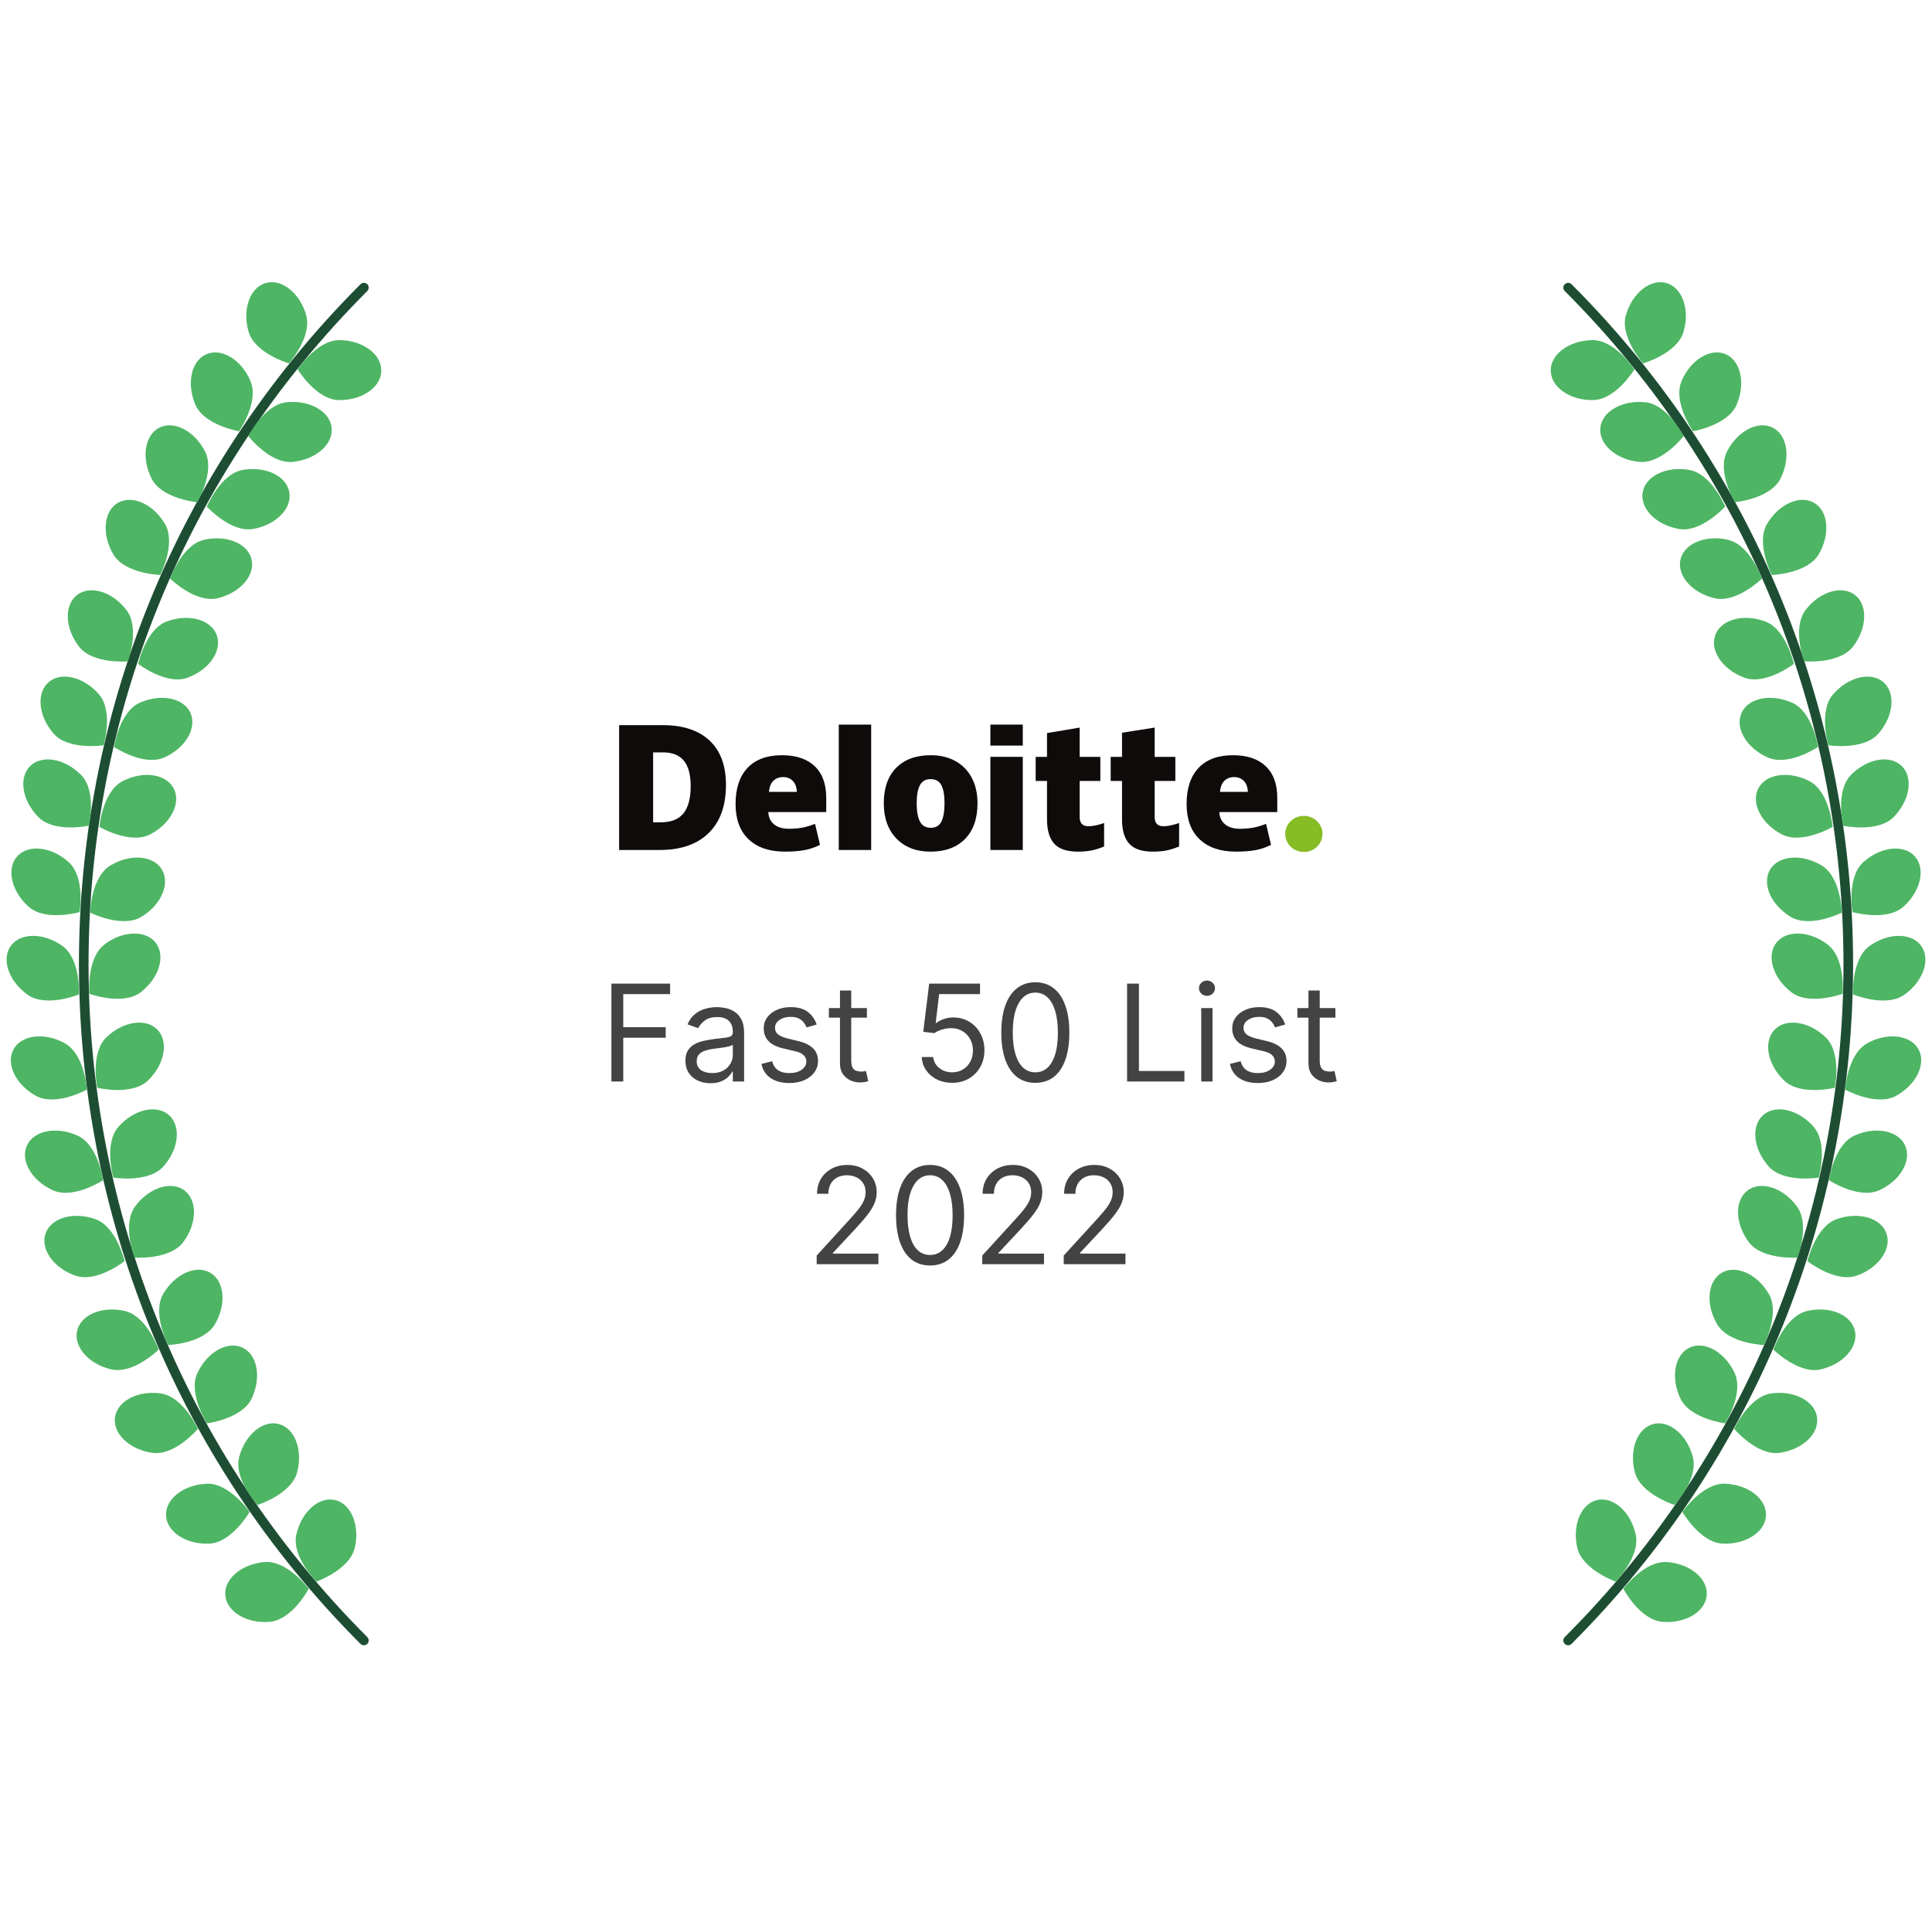 <svg width="201" height="200" viewBox="0 0 201 200" fill="none" xmlns="http://www.w3.org/2000/svg">
<path fill-rule="evenodd" clip-rule="evenodd" d="M38.213 29.567C38.408 29.762 38.408 30.078 38.213 30.274C-0.453 68.936 -0.453 131.627 38.213 170.294C38.408 170.489 38.408 170.806 38.213 171.001C38.018 171.196 37.701 171.196 37.506 171.001C-1.551 131.944 -1.551 68.62 37.506 29.567C37.701 29.371 38.018 29.371 38.213 29.567Z" fill="#1D4E33"/>
<path d="M27.557 162.492C28.736 162.4 29.886 163.094 30.762 163.846C31.197 164.219 31.555 164.598 31.803 164.883C31.927 165.025 32.026 165.146 32.091 165.23C32.102 165.244 32.113 165.255 32.121 165.266C32.113 165.277 32.106 165.292 32.095 165.306C32.044 165.398 31.964 165.533 31.865 165.693C31.661 166.015 31.369 166.445 30.996 166.88C30.244 167.756 29.215 168.618 28.039 168.709C26.82 168.804 25.695 168.53 24.863 168.019C24.031 167.508 23.505 166.77 23.439 165.934C23.373 165.098 23.782 164.288 24.527 163.656C25.272 163.025 26.338 162.583 27.557 162.488V162.492Z" fill="#4EB564"/>
<path d="M21.508 154.34C22.687 154.289 23.811 155.022 24.662 155.807C25.082 156.194 25.429 156.585 25.666 156.881C25.787 157.027 25.878 157.151 25.94 157.235C25.951 157.249 25.958 157.26 25.969 157.275C25.962 157.286 25.954 157.3 25.944 157.315C25.889 157.406 25.805 157.534 25.699 157.691C25.487 158.005 25.173 158.425 24.79 158.845C24.009 159.695 22.95 160.52 21.771 160.571C20.548 160.623 19.434 160.309 18.624 159.772C17.81 159.232 17.31 158.48 17.273 157.64C17.237 156.804 17.675 156.008 18.438 155.402C19.201 154.796 20.285 154.391 21.508 154.34Z" fill="#4EB564"/>
<path d="M16.722 144.946C17.894 145.111 18.869 146.031 19.562 146.954C19.905 147.411 20.175 147.856 20.358 148.192C20.449 148.356 20.519 148.495 20.566 148.59C20.573 148.604 20.581 148.619 20.588 148.634C20.577 148.645 20.566 148.656 20.555 148.67C20.486 148.75 20.38 148.864 20.248 148.999C19.982 149.269 19.602 149.627 19.146 149.97C18.226 150.667 17.036 151.288 15.864 151.127C14.652 150.959 13.611 150.452 12.911 149.776C12.206 149.101 11.848 148.269 11.965 147.436C12.082 146.604 12.651 145.903 13.513 145.443C14.374 144.983 15.514 144.779 16.726 144.946H16.722Z" fill="#4EB564"/>
<path d="M30.832 159.6C30.569 160.75 31.087 161.992 31.704 162.97C32.011 163.452 32.332 163.864 32.581 164.153C32.705 164.299 32.807 164.412 32.88 164.489C32.891 164.5 32.902 164.514 32.913 164.525C32.927 164.522 32.942 164.514 32.956 164.507C33.055 164.47 33.197 164.412 33.373 164.335C33.719 164.182 34.187 163.952 34.672 163.649C35.651 163.036 36.655 162.141 36.918 160.991C37.188 159.798 37.082 158.648 36.699 157.749C36.315 156.851 35.665 156.224 34.848 156.037C34.03 155.851 33.168 156.136 32.438 156.778C31.704 157.421 31.109 158.414 30.839 159.608L30.832 159.6Z" fill="#4EB564"/>
<path d="M24.885 151.562C24.582 152.704 25.056 153.96 25.637 154.957C25.925 155.45 26.232 155.873 26.469 156.169C26.586 156.318 26.688 156.435 26.758 156.516C26.769 156.53 26.779 156.541 26.791 156.552C26.805 156.548 26.82 156.541 26.834 156.537C26.936 156.501 27.079 156.45 27.254 156.38C27.605 156.238 28.083 156.026 28.576 155.738C29.576 155.157 30.609 154.303 30.912 153.161C31.226 151.978 31.16 150.824 30.806 149.911C30.456 149.002 29.824 148.349 29.014 148.134C28.203 147.918 27.334 148.174 26.579 148.791C25.823 149.408 25.195 150.379 24.881 151.562H24.885Z" fill="#4EB564"/>
<path d="M20.541 142.818C20.04 143.888 20.281 145.209 20.676 146.294C20.869 146.83 21.099 147.301 21.278 147.633C21.369 147.801 21.446 147.933 21.501 148.024C21.508 148.039 21.519 148.053 21.526 148.064C21.541 148.064 21.555 148.061 21.574 148.057C21.68 148.042 21.829 148.017 22.015 147.977C22.388 147.9 22.895 147.776 23.432 147.582C24.52 147.192 25.688 146.531 26.192 145.461C26.71 144.355 26.853 143.205 26.67 142.249C26.488 141.292 25.984 140.536 25.224 140.182C24.465 139.825 23.563 139.919 22.709 140.394C21.855 140.865 21.062 141.708 20.544 142.814L20.541 142.818Z" fill="#4EB564"/>
<path d="M12.987 136.371C14.137 136.637 15.028 137.641 15.638 138.623C15.941 139.109 16.167 139.576 16.32 139.927C16.397 140.102 16.452 140.244 16.492 140.343C16.499 140.358 16.503 140.376 16.51 140.387C16.499 140.398 16.488 140.409 16.474 140.42C16.397 140.493 16.28 140.595 16.138 140.719C15.849 140.964 15.437 141.285 14.951 141.588C13.973 142.201 12.732 142.712 11.582 142.449C10.392 142.172 9.399 141.577 8.76 140.839C8.121 140.102 7.836 139.244 8.026 138.426C8.216 137.609 8.847 136.959 9.745 136.579C10.643 136.199 11.797 136.097 12.987 136.371Z" fill="#4EB564"/>
<path d="M16.981 134.593C16.386 135.612 16.51 136.951 16.802 138.069C16.948 138.623 17.134 139.109 17.28 139.459C17.354 139.635 17.419 139.773 17.467 139.868C17.474 139.883 17.481 139.898 17.489 139.912C17.503 139.912 17.518 139.912 17.536 139.912C17.642 139.905 17.795 139.894 17.985 139.872C18.361 139.828 18.88 139.752 19.431 139.606C20.548 139.313 21.771 138.762 22.366 137.74C22.983 136.685 23.227 135.553 23.129 134.582C23.034 133.611 22.6 132.815 21.873 132.395C21.15 131.972 20.245 131.987 19.351 132.381C18.46 132.775 17.595 133.542 16.977 134.6L16.981 134.593Z" fill="#4EB564"/>
<path d="M9.902 126.81C11.016 127.2 11.79 128.299 12.29 129.34C12.538 129.854 12.713 130.347 12.826 130.709C12.881 130.891 12.925 131.037 12.951 131.139C12.954 131.158 12.958 131.172 12.962 131.187C12.951 131.194 12.936 131.205 12.925 131.216C12.841 131.278 12.713 131.369 12.556 131.475C12.242 131.687 11.797 131.961 11.282 132.209C10.242 132.709 8.953 133.085 7.836 132.695C6.682 132.289 5.762 131.585 5.208 130.785C4.653 129.982 4.466 129.099 4.744 128.307C5.021 127.514 5.719 126.938 6.653 126.66C7.588 126.383 8.745 126.405 9.899 126.81H9.902Z" fill="#4EB564"/>
<path d="M14.068 125.481C13.363 126.43 13.338 127.774 13.509 128.913C13.593 129.478 13.725 129.982 13.834 130.347C13.889 130.53 13.936 130.676 13.973 130.774C13.98 130.789 13.984 130.807 13.988 130.818C14.002 130.818 14.02 130.818 14.035 130.818C14.141 130.822 14.294 130.829 14.484 130.829C14.864 130.829 15.386 130.807 15.952 130.723C17.094 130.555 18.372 130.143 19.077 129.194C19.807 128.212 20.172 127.113 20.183 126.138C20.194 125.163 19.851 124.324 19.175 123.823C18.5 123.323 17.598 123.239 16.671 123.531C15.74 123.823 14.798 124.495 14.068 125.477V125.481Z" fill="#4EB564"/>
<path d="M8.077 118.132C9.15 118.621 9.822 119.786 10.227 120.866C10.428 121.403 10.556 121.907 10.636 122.279C10.676 122.465 10.702 122.615 10.72 122.721C10.72 122.739 10.724 122.754 10.727 122.768C10.716 122.776 10.702 122.787 10.687 122.794C10.596 122.849 10.465 122.929 10.297 123.02C9.964 123.203 9.497 123.437 8.96 123.637C7.88 124.043 6.562 124.298 5.485 123.809C4.372 123.301 3.521 122.517 3.039 121.67C2.557 120.823 2.455 119.921 2.802 119.158C3.149 118.395 3.897 117.884 4.853 117.69C5.81 117.497 6.96 117.625 8.073 118.132H8.077Z" fill="#4EB564"/>
<path d="M6.745 108.527C7.781 109.097 8.362 110.305 8.683 111.415C8.844 111.962 8.935 112.477 8.986 112.853C9.012 113.039 9.026 113.193 9.037 113.299C9.037 113.317 9.037 113.331 9.041 113.346C9.026 113.353 9.015 113.361 8.997 113.368C8.902 113.415 8.763 113.485 8.592 113.565C8.245 113.722 7.763 113.919 7.215 114.08C6.106 114.401 4.773 114.558 3.736 113.989C2.663 113.397 1.874 112.554 1.458 111.67C1.042 110.787 1.006 109.881 1.411 109.148C1.816 108.414 2.601 107.961 3.568 107.837C4.536 107.717 5.675 107.932 6.745 108.52V108.527Z" fill="#4EB564"/>
<path d="M12.345 117.183C11.56 118.063 11.41 119.399 11.476 120.552C11.509 121.122 11.593 121.637 11.669 122.009C11.706 122.195 11.742 122.345 11.771 122.447C11.775 122.465 11.779 122.48 11.783 122.495C11.797 122.495 11.812 122.498 11.83 122.502C11.936 122.517 12.089 122.535 12.279 122.553C12.655 122.586 13.177 122.611 13.75 122.579C14.904 122.513 16.214 122.217 16.999 121.337C17.814 120.425 18.277 119.366 18.376 118.395C18.474 117.424 18.208 116.559 17.584 116C16.959 115.441 16.068 115.274 15.116 115.482C14.163 115.69 13.162 116.27 12.348 117.183H12.345Z" fill="#4EB564"/>
<path d="M11.071 107.899C10.22 108.721 9.975 110.038 9.954 111.192C9.943 111.765 9.99 112.284 10.037 112.66C10.059 112.846 10.085 112.999 10.103 113.105C10.103 113.123 10.111 113.138 10.111 113.153C10.125 113.153 10.14 113.16 10.158 113.163C10.26 113.185 10.414 113.215 10.6 113.247C10.976 113.31 11.49 113.375 12.064 113.386C13.217 113.408 14.546 113.211 15.397 112.393C16.276 111.546 16.82 110.524 16.992 109.56C17.164 108.6 16.963 107.717 16.382 107.114C15.802 106.512 14.926 106.278 13.958 106.413C12.995 106.548 11.95 107.052 11.071 107.903V107.899Z" fill="#4EB564"/>
<path d="M6.482 98.393C7.445 99.075 7.887 100.346 8.081 101.481C8.176 102.043 8.208 102.566 8.219 102.945C8.223 103.135 8.219 103.288 8.219 103.394C8.219 103.412 8.219 103.427 8.219 103.442C8.205 103.445 8.19 103.453 8.176 103.46C8.077 103.496 7.931 103.551 7.752 103.61C7.391 103.726 6.891 103.869 6.325 103.964C5.186 104.157 3.842 104.161 2.878 103.478C1.882 102.77 1.192 101.843 0.878 100.919C0.564 99.995 0.63 99.09 1.115 98.407C1.601 97.725 2.429 97.363 3.408 97.352C4.383 97.341 5.489 97.684 6.485 98.393H6.482Z" fill="#4EB564"/>
<path d="M7.131 89.668C8.011 90.452 8.307 91.763 8.373 92.917C8.406 93.486 8.38 94.008 8.344 94.388C8.325 94.578 8.307 94.731 8.292 94.833C8.292 94.852 8.289 94.866 8.285 94.881C8.27 94.881 8.256 94.888 8.238 94.892C8.135 94.917 7.986 94.954 7.8 94.99C7.427 95.067 6.912 95.151 6.343 95.184C5.189 95.249 3.857 95.103 2.973 94.315C2.061 93.501 1.48 92.501 1.272 91.548C1.064 90.595 1.232 89.704 1.79 89.08C2.349 88.456 3.214 88.189 4.185 88.288C5.156 88.386 6.215 88.85 7.128 89.664L7.131 89.668Z" fill="#4EB564"/>
<path d="M10.851 98.265C9.913 98.984 9.519 100.266 9.366 101.412C9.289 101.978 9.278 102.5 9.282 102.879C9.282 103.069 9.293 103.223 9.296 103.328C9.296 103.347 9.296 103.361 9.296 103.376C9.311 103.38 9.326 103.387 9.34 103.391C9.442 103.423 9.588 103.471 9.771 103.522C10.136 103.628 10.643 103.748 11.209 103.825C12.356 103.978 13.695 103.934 14.634 103.215C15.605 102.471 16.262 101.518 16.539 100.583C16.817 99.648 16.718 98.747 16.211 98.082C15.7 97.414 14.856 97.086 13.882 97.111C12.907 97.137 11.815 97.52 10.844 98.261L10.851 98.265Z" fill="#4EB564"/>
<path d="M11.487 90.025C10.476 90.635 9.939 91.865 9.661 92.986C9.523 93.541 9.45 94.059 9.413 94.435C9.395 94.625 9.384 94.778 9.38 94.884C9.38 94.903 9.38 94.917 9.38 94.932C9.395 94.939 9.41 94.946 9.424 94.954C9.519 94.998 9.661 95.063 9.837 95.133C10.187 95.279 10.676 95.454 11.231 95.596C12.352 95.877 13.692 95.983 14.703 95.374C15.751 94.742 16.51 93.87 16.89 92.971C17.273 92.073 17.273 91.168 16.842 90.449C16.412 89.73 15.608 89.306 14.637 89.222C13.666 89.138 12.538 89.397 11.491 90.025H11.487Z" fill="#4EB564"/>
<path d="M8.435 80.614C9.264 81.454 9.475 82.782 9.464 83.936C9.461 84.509 9.402 85.028 9.344 85.4C9.315 85.586 9.285 85.739 9.264 85.842C9.26 85.86 9.256 85.874 9.253 85.889C9.238 85.889 9.223 85.896 9.205 85.9C9.099 85.918 8.95 85.948 8.76 85.973C8.384 86.024 7.865 86.075 7.292 86.072C6.139 86.064 4.813 85.831 3.985 84.991C3.127 84.118 2.612 83.082 2.466 82.118C2.32 81.154 2.543 80.274 3.141 79.686C3.74 79.099 4.62 78.887 5.584 79.048C6.547 79.208 7.573 79.741 8.431 80.61L8.435 80.614Z" fill="#4EB564"/>
<path d="M12.757 81.253C11.706 81.797 11.092 82.99 10.746 84.089C10.574 84.633 10.468 85.144 10.406 85.52C10.377 85.707 10.355 85.86 10.344 85.966C10.344 85.984 10.341 85.999 10.341 86.013C10.355 86.02 10.366 86.028 10.384 86.035C10.476 86.086 10.614 86.159 10.782 86.243C11.122 86.411 11.6 86.619 12.144 86.794C13.243 87.145 14.572 87.338 15.623 86.794C16.711 86.232 17.521 85.411 17.959 84.538C18.398 83.666 18.46 82.764 18.073 82.019C17.689 81.275 16.915 80.8 15.952 80.654C14.988 80.508 13.845 80.694 12.757 81.253Z" fill="#4EB564"/>
<path d="M10.278 72.203C11.056 73.093 11.191 74.426 11.111 75.579C11.074 76.149 10.983 76.664 10.903 77.036C10.863 77.222 10.826 77.372 10.797 77.474C10.793 77.493 10.79 77.507 10.786 77.522C10.771 77.522 10.757 77.525 10.738 77.529C10.633 77.544 10.479 77.562 10.289 77.576C9.91 77.606 9.391 77.627 8.818 77.587C7.665 77.511 6.358 77.204 5.58 76.313C4.773 75.393 4.32 74.327 4.233 73.356C4.145 72.385 4.419 71.524 5.051 70.969C5.682 70.417 6.573 70.257 7.526 70.476C8.475 70.695 9.472 71.283 10.278 72.206V72.203Z" fill="#4EB564"/>
<path d="M14.557 73.093C13.476 73.572 12.794 74.729 12.381 75.806C12.177 76.339 12.042 76.843 11.958 77.215C11.918 77.401 11.888 77.551 11.87 77.657C11.87 77.675 11.863 77.69 11.863 77.704C11.874 77.712 11.888 77.719 11.903 77.73C11.994 77.784 12.126 77.865 12.29 77.96C12.622 78.146 13.086 78.383 13.619 78.588C14.696 79.004 16.014 79.274 17.091 78.792C18.208 78.296 19.066 77.522 19.555 76.678C20.044 75.835 20.157 74.937 19.818 74.17C19.478 73.404 18.733 72.885 17.781 72.684C16.828 72.48 15.674 72.6 14.557 73.097V73.093Z" fill="#4EB564"/>
<path d="M13.159 63.463C13.874 64.401 13.918 65.745 13.765 66.887C13.688 67.453 13.564 67.96 13.462 68.326C13.411 68.508 13.363 68.654 13.327 68.756C13.323 68.771 13.316 68.789 13.312 68.8C13.297 68.8 13.283 68.8 13.265 68.8C13.159 68.807 13.005 68.815 12.816 68.815C12.436 68.818 11.914 68.804 11.348 68.731C10.202 68.577 8.92 68.183 8.205 67.245C7.464 66.274 7.08 65.182 7.055 64.207C7.029 63.233 7.362 62.389 8.03 61.882C8.694 61.375 9.596 61.276 10.53 61.553C11.465 61.835 12.418 62.488 13.162 63.463H13.159Z" fill="#4EB564"/>
<path d="M17.368 64.638C16.258 65.044 15.503 66.153 15.017 67.201C14.776 67.719 14.608 68.212 14.502 68.577C14.447 68.76 14.411 68.91 14.386 69.012C14.382 69.03 14.378 69.045 14.374 69.059C14.386 69.067 14.4 69.078 14.415 69.088C14.502 69.151 14.626 69.238 14.783 69.344C15.101 69.552 15.55 69.819 16.068 70.06C17.116 70.545 18.409 70.903 19.518 70.494C20.668 70.074 21.577 69.355 22.121 68.548C22.665 67.738 22.837 66.851 22.548 66.062C22.26 65.273 21.552 64.708 20.614 64.441C19.675 64.175 18.518 64.215 17.372 64.638H17.368Z" fill="#4EB564"/>
<path d="M17.16 54.493C17.759 55.512 17.642 56.848 17.354 57.965C17.211 58.52 17.025 59.005 16.879 59.356C16.806 59.531 16.74 59.67 16.696 59.765C16.689 59.779 16.682 59.794 16.674 59.809C16.66 59.809 16.645 59.809 16.627 59.809C16.521 59.801 16.368 59.79 16.178 59.772C15.802 59.732 15.284 59.655 14.732 59.513C13.615 59.224 12.389 58.677 11.786 57.662C11.165 56.607 10.917 55.479 11.009 54.508C11.1 53.537 11.531 52.741 12.253 52.314C12.976 51.886 13.882 51.897 14.776 52.288C15.671 52.679 16.539 53.442 17.16 54.497V54.493Z" fill="#4EB564"/>
<path d="M21.201 56.161C20.051 56.431 19.168 57.443 18.558 58.425C18.259 58.91 18.032 59.381 17.883 59.728C17.806 59.903 17.751 60.046 17.715 60.144C17.708 60.159 17.704 60.177 17.697 60.188C17.708 60.199 17.719 60.21 17.733 60.221C17.81 60.294 17.927 60.396 18.069 60.517C18.361 60.761 18.77 61.079 19.259 61.382C20.241 61.992 21.482 62.499 22.632 62.229C23.823 61.948 24.812 61.345 25.447 60.608C26.086 59.87 26.363 59.009 26.17 58.191C25.976 57.373 25.345 56.727 24.443 56.351C23.545 55.975 22.392 55.877 21.201 56.158V56.161Z" fill="#4EB564"/>
<path d="M21.333 46.969C21.869 48.02 21.672 49.349 21.314 50.448C21.136 50.992 20.924 51.467 20.756 51.81C20.672 51.981 20.599 52.116 20.548 52.208C20.541 52.222 20.533 52.237 20.526 52.248C20.511 52.248 20.497 52.248 20.478 52.24C20.373 52.23 20.219 52.208 20.033 52.175C19.657 52.113 19.15 52.003 18.606 51.828C17.507 51.474 16.317 50.853 15.78 49.802C15.225 48.714 15.046 47.568 15.196 46.604C15.349 45.64 15.824 44.87 16.572 44.49C17.321 44.11 18.222 44.176 19.091 44.618C19.96 45.06 20.778 45.877 21.336 46.969H21.333Z" fill="#4EB564"/>
<path d="M25.261 48.882C24.096 49.083 23.151 50.035 22.486 50.981C22.158 51.448 21.902 51.905 21.731 52.24C21.643 52.408 21.581 52.551 21.537 52.646C21.53 52.66 21.523 52.675 21.519 52.69C21.53 52.7 21.541 52.712 21.552 52.726C21.625 52.803 21.734 52.912 21.869 53.044C22.143 53.306 22.538 53.65 23.005 53.978C23.947 54.646 25.159 55.227 26.323 55.026C27.528 54.818 28.55 54.278 29.233 53.58C29.916 52.883 30.244 52.04 30.102 51.211C29.959 50.382 29.368 49.7 28.492 49.269C27.616 48.838 26.473 48.67 25.265 48.878L25.261 48.882Z" fill="#4EB564"/>
<path d="M26.06 39.649C26.52 40.737 26.228 42.048 25.794 43.117C25.578 43.647 25.334 44.107 25.14 44.435C25.045 44.6 24.962 44.727 24.903 44.819C24.892 44.833 24.885 44.848 24.878 44.859C24.863 44.859 24.848 44.852 24.83 44.852C24.724 44.83 24.575 44.8 24.392 44.753C24.023 44.662 23.523 44.519 22.994 44.304C21.924 43.87 20.778 43.169 20.318 42.081C19.843 40.953 19.745 39.803 19.964 38.85C20.183 37.901 20.716 37.167 21.49 36.838C22.264 36.513 23.158 36.641 23.994 37.145C24.83 37.649 25.589 38.521 26.064 39.649H26.06Z" fill="#4EB564"/>
<path d="M29.843 41.836C28.667 41.953 27.656 42.836 26.926 43.731C26.564 44.172 26.279 44.611 26.082 44.935C25.984 45.1 25.911 45.231 25.86 45.326C25.852 45.341 25.845 45.355 25.838 45.37C25.849 45.381 25.856 45.395 25.867 45.407C25.933 45.487 26.035 45.607 26.163 45.746C26.418 46.027 26.783 46.399 27.229 46.761C28.119 47.495 29.288 48.163 30.463 48.046C31.679 47.925 32.737 47.458 33.468 46.812C34.198 46.166 34.585 45.348 34.504 44.512C34.42 43.676 33.88 42.953 33.037 42.46C32.194 41.968 31.065 41.719 29.846 41.84L29.843 41.836Z" fill="#4EB564"/>
<path d="M31.847 32.764C32.179 33.9 31.734 35.166 31.179 36.178C30.901 36.678 30.605 37.108 30.375 37.411C30.262 37.561 30.164 37.682 30.098 37.766C30.087 37.78 30.076 37.791 30.069 37.802C30.054 37.798 30.04 37.791 30.025 37.787C29.923 37.755 29.777 37.707 29.602 37.641C29.244 37.51 28.766 37.309 28.262 37.032C27.25 36.477 26.195 35.645 25.863 34.513C25.52 33.337 25.56 32.184 25.889 31.264C26.217 30.344 26.831 29.679 27.637 29.442C28.444 29.208 29.317 29.442 30.087 30.037C30.857 30.636 31.511 31.589 31.854 32.764H31.847Z" fill="#4EB564"/>
<path d="M35.351 35.378C34.169 35.356 33.062 36.119 32.234 36.922C31.821 37.32 31.489 37.718 31.255 38.021C31.139 38.171 31.051 38.295 30.989 38.383C30.978 38.397 30.971 38.412 30.963 38.423C30.971 38.434 30.982 38.448 30.989 38.463C31.047 38.55 31.131 38.678 31.244 38.835C31.467 39.142 31.788 39.554 32.183 39.967C32.986 40.799 34.063 41.595 35.245 41.617C36.468 41.639 37.575 41.296 38.374 40.737C39.174 40.179 39.656 39.412 39.67 38.572C39.685 37.733 39.228 36.951 38.451 36.364C37.673 35.776 36.578 35.4 35.355 35.378H35.351Z" fill="#4EB564"/>
<path fill-rule="evenodd" clip-rule="evenodd" d="M162.791 29.567C162.986 29.371 163.302 29.371 163.498 29.567C202.555 68.624 202.555 131.944 163.498 171.001C163.302 171.196 162.986 171.196 162.791 171.001C162.595 170.806 162.595 170.489 162.791 170.294C201.457 131.627 201.457 68.94 162.791 30.274C162.595 30.078 162.595 29.762 162.791 29.567Z" fill="#1D4E33"/>
<path d="M173.446 162.492C172.267 162.4 171.117 163.094 170.241 163.846C169.807 164.219 169.449 164.598 169.201 164.883C169.077 165.025 168.978 165.146 168.912 165.23C168.901 165.244 168.89 165.255 168.883 165.266C168.89 165.277 168.898 165.292 168.909 165.306C168.96 165.398 169.04 165.533 169.139 165.693C169.339 166.015 169.635 166.445 170.007 166.88C170.76 167.756 171.789 168.618 172.965 168.709C174.184 168.804 175.308 168.53 176.141 168.019C176.973 167.508 177.499 166.77 177.564 165.934C177.63 165.098 177.221 164.288 176.48 163.656C175.735 163.025 174.669 162.583 173.45 162.488L173.446 162.492Z" fill="#4EB564"/>
<path d="M179.492 154.34C178.313 154.289 177.188 155.022 176.338 155.807C175.918 156.194 175.571 156.585 175.334 156.881C175.213 157.027 175.122 157.151 175.056 157.235C175.045 157.249 175.038 157.26 175.027 157.275C175.035 157.286 175.042 157.3 175.053 157.315C175.108 157.406 175.191 157.534 175.297 157.691C175.513 158.005 175.823 158.425 176.21 158.845C176.991 159.695 178.05 160.52 179.229 160.571C180.452 160.623 181.566 160.309 182.38 159.772C183.194 159.232 183.694 158.48 183.727 157.64C183.763 156.804 183.325 156.008 182.562 155.402C181.796 154.796 180.715 154.391 179.492 154.34Z" fill="#4EB564"/>
<path d="M184.282 144.946C183.114 145.111 182.135 146.031 181.441 146.954C181.095 147.411 180.828 147.856 180.646 148.192C180.554 148.356 180.485 148.495 180.438 148.59C180.43 148.604 180.423 148.619 180.416 148.634C180.427 148.645 180.438 148.656 180.449 148.67C180.518 148.75 180.624 148.864 180.755 148.999C181.022 149.269 181.401 149.627 181.858 149.97C182.778 150.667 183.968 151.288 185.14 151.127C186.352 150.959 187.392 150.452 188.097 149.776C188.801 149.101 189.159 148.269 189.042 147.436C188.925 146.604 188.356 145.903 187.494 145.443C186.633 144.983 185.494 144.779 184.282 144.946Z" fill="#4EB564"/>
<path d="M170.172 159.6C170.435 160.75 169.916 161.992 169.299 162.97C168.993 163.452 168.671 163.864 168.427 164.153C168.303 164.299 168.2 164.412 168.127 164.489C168.116 164.5 168.105 164.514 168.095 164.525C168.08 164.522 168.065 164.514 168.051 164.507C167.952 164.47 167.81 164.412 167.635 164.335C167.288 164.182 166.82 163.952 166.335 163.649C165.357 163.036 164.353 162.141 164.093 160.991C163.823 159.798 163.929 158.648 164.312 157.749C164.696 156.851 165.349 156.224 166.167 156.037C166.985 155.851 167.843 156.136 168.576 156.778C169.31 157.421 169.905 158.414 170.175 159.608L170.172 159.6Z" fill="#4EB564"/>
<path d="M176.119 151.562C176.422 152.704 175.947 153.96 175.367 154.957C175.078 155.45 174.772 155.873 174.534 156.169C174.418 156.318 174.315 156.435 174.246 156.516C174.235 156.53 174.224 156.541 174.213 156.552C174.199 156.548 174.184 156.541 174.169 156.537C174.067 156.501 173.925 156.45 173.749 156.38C173.399 156.238 172.921 156.026 172.428 155.738C171.428 155.157 170.394 154.303 170.091 153.161C169.778 151.978 169.843 150.824 170.197 149.911C170.548 149.002 171.179 148.349 171.99 148.134C172.8 147.918 173.669 148.174 174.425 148.791C175.181 149.408 175.808 150.379 176.122 151.562H176.119Z" fill="#4EB564"/>
<path d="M180.463 142.818C180.963 143.888 180.722 145.209 180.332 146.294C180.138 146.83 179.908 147.301 179.729 147.633C179.638 147.801 179.561 147.933 179.507 148.024C179.499 148.039 179.488 148.053 179.481 148.064C179.467 148.064 179.452 148.061 179.434 148.057C179.328 148.042 179.178 148.017 178.992 147.977C178.62 147.9 178.112 147.776 177.575 147.582C176.488 147.192 175.319 146.531 174.816 145.461C174.297 144.355 174.155 143.205 174.337 142.249C174.52 141.292 175.024 140.536 175.783 140.182C176.542 139.825 177.444 139.919 178.298 140.394C179.153 140.865 179.945 141.708 180.463 142.814V142.818Z" fill="#4EB564"/>
<path d="M188.016 136.371C186.866 136.637 185.976 137.641 185.366 138.623C185.063 139.109 184.837 139.576 184.683 139.927C184.607 140.102 184.552 140.244 184.512 140.343C184.504 140.358 184.501 140.376 184.494 140.387C184.504 140.398 184.515 140.409 184.53 140.42C184.607 140.493 184.72 140.595 184.866 140.719C185.154 140.964 185.567 141.285 186.052 141.588C187.031 142.201 188.272 142.712 189.422 142.449C190.612 142.172 191.605 141.577 192.244 140.839C192.886 140.102 193.168 139.244 192.978 138.426C192.788 137.609 192.156 136.959 191.258 136.579C190.36 136.199 189.207 136.097 188.016 136.371Z" fill="#4EB564"/>
<path d="M184.023 134.593C184.618 135.612 184.494 136.951 184.201 138.069C184.055 138.623 183.869 139.109 183.723 139.459C183.65 139.635 183.584 139.773 183.537 139.868C183.53 139.883 183.522 139.898 183.515 139.912C183.501 139.912 183.486 139.912 183.468 139.912C183.362 139.905 183.208 139.894 183.019 139.872C182.643 139.828 182.124 139.752 181.573 139.606C180.456 139.313 179.233 138.762 178.638 137.74C178.021 136.685 177.776 135.553 177.875 134.582C177.97 133.611 178.404 132.815 179.131 132.395C179.853 131.972 180.759 131.987 181.653 132.381C182.544 132.775 183.409 133.542 184.026 134.6L184.023 134.593Z" fill="#4EB564"/>
<path d="M191.098 126.81C189.984 127.2 189.21 128.299 188.71 129.34C188.462 129.854 188.287 130.347 188.173 130.709C188.115 130.891 188.075 131.037 188.049 131.139C188.046 131.158 188.042 131.172 188.038 131.187C188.049 131.194 188.064 131.205 188.078 131.216C188.162 131.278 188.29 131.369 188.447 131.475C188.761 131.687 189.207 131.961 189.721 132.209C190.762 132.709 192.05 133.085 193.168 132.695C194.321 132.289 195.241 131.585 195.796 130.785C196.351 129.982 196.537 129.099 196.26 128.307C195.982 127.514 195.285 126.938 194.35 126.66C193.416 126.383 192.259 126.405 191.105 126.81H191.098Z" fill="#4EB564"/>
<path d="M186.936 125.481C187.64 126.43 187.666 127.774 187.494 128.913C187.41 129.478 187.279 129.982 187.17 130.347C187.115 130.53 187.067 130.676 187.031 130.774C187.023 130.789 187.02 130.807 187.016 130.818C187.002 130.818 186.987 130.818 186.969 130.818C186.863 130.822 186.71 130.829 186.52 130.829C186.14 130.829 185.618 130.807 185.052 130.723C183.909 130.555 182.632 130.143 181.927 129.194C181.197 128.212 180.832 127.113 180.821 126.138C180.81 125.163 181.153 124.324 181.829 123.823C182.5 123.323 183.406 123.239 184.333 123.531C185.264 123.823 186.206 124.495 186.936 125.477V125.481Z" fill="#4EB564"/>
<path d="M192.927 118.132C191.853 118.621 191.182 119.786 190.776 120.866C190.576 121.403 190.448 121.907 190.368 122.279C190.327 122.465 190.302 122.615 190.284 122.721C190.284 122.739 190.28 122.754 190.276 122.768C190.291 122.776 190.302 122.787 190.316 122.794C190.408 122.849 190.539 122.929 190.707 123.02C191.039 123.203 191.507 123.437 192.043 123.637C193.124 124.043 194.442 124.298 195.519 123.809C196.632 123.301 197.483 122.517 197.965 121.67C198.447 120.823 198.549 119.921 198.202 119.158C197.855 118.395 197.107 117.884 196.15 117.69C195.194 117.497 194.044 117.625 192.93 118.132H192.927Z" fill="#4EB564"/>
<path d="M194.259 108.527C193.226 109.097 192.642 110.305 192.321 111.415C192.164 111.962 192.069 112.477 192.018 112.853C191.992 113.039 191.977 113.193 191.966 113.299C191.966 113.317 191.966 113.331 191.963 113.346C191.977 113.353 191.992 113.361 192.007 113.368C192.101 113.415 192.24 113.485 192.412 113.565C192.759 113.722 193.241 113.919 193.788 114.08C194.898 114.401 196.23 114.558 197.267 113.989C198.337 113.397 199.129 112.554 199.545 111.67C199.961 110.787 199.998 109.881 199.593 109.148C199.187 108.414 198.403 107.961 197.435 107.837C196.468 107.717 195.329 107.932 194.259 108.52V108.527Z" fill="#4EB564"/>
<path d="M188.659 117.183C189.448 118.063 189.594 119.399 189.528 120.552C189.495 121.122 189.411 121.637 189.334 122.009C189.298 122.195 189.261 122.345 189.236 122.447C189.232 122.465 189.229 122.48 189.225 122.495C189.21 122.495 189.196 122.498 189.177 122.502C189.072 122.517 188.918 122.535 188.732 122.553C188.352 122.586 187.834 122.611 187.261 122.579C186.107 122.513 184.797 122.217 184.012 121.337C183.198 120.425 182.734 119.366 182.635 118.395C182.537 117.424 182.803 116.559 183.428 116C184.052 115.441 184.943 115.274 185.895 115.482C186.848 115.69 187.849 116.27 188.663 117.183H188.659Z" fill="#4EB564"/>
<path d="M189.933 107.899C190.784 108.721 191.028 110.038 191.05 111.192C191.061 111.765 191.014 112.284 190.966 112.66C190.941 112.846 190.919 112.999 190.9 113.105C190.9 113.123 190.893 113.138 190.893 113.153C190.879 113.153 190.864 113.16 190.846 113.163C190.743 113.185 190.59 113.215 190.404 113.247C190.028 113.31 189.513 113.375 188.94 113.386C187.786 113.408 186.458 113.211 185.607 112.393C184.727 111.546 184.183 110.524 184.012 109.56C183.84 108.6 184.041 107.717 184.621 107.114C185.202 106.512 186.078 106.278 187.045 106.413C188.013 106.548 189.053 107.052 189.933 107.903V107.899Z" fill="#4EB564"/>
<path d="M194.518 98.393C193.555 99.075 193.113 100.346 192.919 101.481C192.824 102.043 192.792 102.566 192.781 102.945C192.777 103.135 192.781 103.288 192.781 103.394C192.781 103.412 192.781 103.427 192.781 103.442C192.795 103.445 192.81 103.453 192.824 103.46C192.923 103.496 193.069 103.551 193.248 103.61C193.609 103.726 194.109 103.869 194.675 103.964C195.814 104.157 197.158 104.161 198.122 103.478C199.118 102.77 199.808 101.843 200.122 100.919C200.436 99.995 200.37 99.09 199.885 98.407C199.399 97.725 198.571 97.363 197.592 97.352C196.617 97.341 195.511 97.684 194.515 98.393H194.518Z" fill="#4EB564"/>
<path d="M193.872 89.668C192.992 90.452 192.693 91.763 192.631 92.917C192.598 93.486 192.624 94.008 192.66 94.388C192.678 94.578 192.697 94.731 192.711 94.833C192.711 94.852 192.715 94.866 192.718 94.881C192.733 94.881 192.748 94.888 192.766 94.892C192.868 94.917 193.018 94.954 193.204 94.99C193.576 95.067 194.091 95.151 194.661 95.184C195.814 95.249 197.147 95.103 198.03 94.315C198.943 93.501 199.523 92.501 199.731 91.548C199.94 90.595 199.772 89.704 199.213 89.08C198.655 88.456 197.789 88.189 196.818 88.288C195.847 88.386 194.788 88.85 193.876 89.664L193.872 89.668Z" fill="#4EB564"/>
<path d="M190.152 98.265C191.09 98.984 191.485 100.266 191.638 101.412C191.715 101.978 191.726 102.5 191.722 102.879C191.722 103.069 191.711 103.223 191.707 103.328C191.707 103.347 191.707 103.361 191.707 103.376C191.693 103.38 191.678 103.387 191.664 103.391C191.561 103.423 191.415 103.471 191.233 103.522C190.868 103.628 190.36 103.748 189.794 103.825C188.648 103.978 187.308 103.934 186.37 103.215C185.399 102.471 184.742 101.518 184.464 100.583C184.183 99.648 184.285 98.747 184.793 98.082C185.304 97.414 186.147 97.086 187.122 97.111C188.097 97.137 189.188 97.52 190.159 98.261L190.152 98.265Z" fill="#4EB564"/>
<path d="M189.517 90.025C190.528 90.635 191.065 91.865 191.342 92.986C191.481 93.541 191.554 94.059 191.59 94.435C191.609 94.625 191.62 94.778 191.623 94.884C191.623 94.903 191.623 94.917 191.623 94.932C191.609 94.939 191.594 94.946 191.58 94.954C191.485 94.998 191.342 95.063 191.167 95.133C190.817 95.279 190.327 95.454 189.772 95.596C188.652 95.877 187.312 95.983 186.301 95.374C185.253 94.742 184.494 93.87 184.114 92.971C183.731 92.073 183.731 91.168 184.161 90.449C184.592 89.73 185.395 89.306 186.366 89.222C187.337 89.138 188.465 89.397 189.513 90.025H189.517Z" fill="#4EB564"/>
<path d="M192.569 80.614C191.74 81.454 191.528 82.782 191.539 83.936C191.543 84.509 191.601 85.028 191.66 85.4C191.689 85.586 191.718 85.739 191.736 85.842C191.74 85.86 191.744 85.874 191.747 85.889C191.762 85.889 191.777 85.896 191.795 85.9C191.897 85.918 192.05 85.948 192.237 85.973C192.613 86.024 193.131 86.075 193.704 86.072C194.858 86.064 196.183 85.831 197.012 84.991C197.87 84.118 198.384 83.082 198.53 82.118C198.676 81.154 198.454 80.274 197.855 79.686C197.256 79.099 196.377 78.887 195.413 79.048C194.453 79.208 193.423 79.741 192.565 80.61L192.569 80.614Z" fill="#4EB564"/>
<path d="M188.243 81.253C189.294 81.797 189.907 82.99 190.254 84.089C190.426 84.633 190.532 85.144 190.594 85.52C190.627 85.707 190.645 85.86 190.656 85.966C190.656 85.984 190.66 85.999 190.663 86.013C190.652 86.02 190.638 86.028 190.623 86.035C190.528 86.086 190.393 86.159 190.221 86.243C189.882 86.411 189.404 86.619 188.86 86.794C187.761 87.145 186.432 87.338 185.381 86.794C184.293 86.232 183.482 85.411 183.044 84.538C182.606 83.666 182.544 82.764 182.931 82.019C183.314 81.275 184.088 80.8 185.052 80.654C186.016 80.508 187.158 80.694 188.246 81.253H188.243Z" fill="#4EB564"/>
<path d="M190.722 72.203C189.944 73.093 189.809 74.426 189.889 75.579C189.926 76.149 190.017 76.664 190.097 77.036C190.138 77.222 190.174 77.372 190.203 77.474C190.207 77.493 190.211 77.507 190.218 77.522C190.232 77.522 190.247 77.525 190.265 77.529C190.371 77.544 190.525 77.562 190.714 77.576C191.094 77.606 191.612 77.627 192.186 77.587C193.339 77.511 194.646 77.204 195.424 76.313C196.231 75.393 196.683 74.327 196.771 73.356C196.858 72.385 196.585 71.524 195.953 70.969C195.322 70.417 194.431 70.257 193.478 70.476C192.529 70.695 191.532 71.283 190.725 72.206L190.722 72.203Z" fill="#4EB564"/>
<path d="M186.443 73.093C187.524 73.572 188.206 74.729 188.619 75.806C188.823 76.339 188.958 76.843 189.042 77.215C189.082 77.401 189.112 77.551 189.13 77.657C189.13 77.675 189.137 77.69 189.137 77.704C189.126 77.712 189.112 77.719 189.097 77.73C189.006 77.784 188.874 77.865 188.71 77.96C188.378 78.146 187.914 78.383 187.381 78.588C186.304 79.004 184.99 79.274 183.909 78.792C182.792 78.296 181.931 77.522 181.441 76.678C180.952 75.835 180.839 74.937 181.179 74.17C181.518 73.404 182.263 72.885 183.216 72.684C184.169 72.48 185.322 72.6 186.439 73.097L186.443 73.093Z" fill="#4EB564"/>
<path d="M187.845 63.463C187.129 64.401 187.086 65.745 187.239 66.887C187.316 67.453 187.44 67.96 187.542 68.326C187.593 68.508 187.64 68.654 187.673 68.756C187.681 68.771 187.684 68.789 187.688 68.8C187.702 68.8 187.717 68.8 187.735 68.8C187.841 68.807 187.995 68.815 188.184 68.815C188.564 68.818 189.086 68.804 189.652 68.731C190.798 68.577 192.08 68.183 192.795 67.245C193.536 66.274 193.92 65.182 193.945 64.207C193.971 63.233 193.639 62.389 192.97 61.882C192.302 61.375 191.404 61.276 190.47 61.553C189.535 61.835 188.582 62.488 187.841 63.463H187.845Z" fill="#4EB564"/>
<path d="M183.632 64.638C184.742 65.044 185.497 66.153 185.983 67.201C186.224 67.719 186.392 68.212 186.501 68.577C186.556 68.76 186.593 68.91 186.618 69.012C186.622 69.03 186.626 69.045 186.629 69.059C186.618 69.067 186.604 69.078 186.589 69.088C186.501 69.151 186.377 69.238 186.217 69.344C185.899 69.552 185.454 69.819 184.932 70.06C183.884 70.545 182.588 70.903 181.482 70.494C180.332 70.074 179.423 69.355 178.879 68.548C178.335 67.738 178.16 66.851 178.452 66.062C178.74 65.273 179.448 64.708 180.386 64.441C181.325 64.175 182.482 64.215 183.628 64.638H183.632Z" fill="#4EB564"/>
<path d="M183.84 54.493C183.241 55.512 183.358 56.848 183.647 57.965C183.789 58.52 183.975 59.005 184.121 59.356C184.194 59.531 184.26 59.67 184.304 59.765C184.311 59.779 184.318 59.794 184.326 59.809C184.34 59.809 184.355 59.809 184.373 59.809C184.479 59.801 184.632 59.79 184.822 59.772C185.198 59.732 185.717 59.655 186.268 59.513C187.385 59.224 188.612 58.677 189.214 57.662C189.835 56.607 190.083 55.479 189.991 54.508C189.9 53.537 189.469 52.741 188.747 52.314C188.024 51.886 187.118 51.897 186.224 52.288C185.33 52.679 184.461 53.442 183.84 54.497V54.493Z" fill="#4EB564"/>
<path d="M179.802 56.161C180.952 56.431 181.836 57.443 182.445 58.425C182.745 58.91 182.971 59.381 183.124 59.728C183.201 59.903 183.256 60.046 183.292 60.144C183.3 60.159 183.303 60.177 183.311 60.188C183.3 60.199 183.289 60.21 183.274 60.221C183.197 60.294 183.081 60.396 182.938 60.517C182.65 60.761 182.237 61.079 181.748 61.382C180.766 61.992 179.525 62.499 178.375 62.229C177.185 61.948 176.195 61.345 175.56 60.608C174.921 59.87 174.644 59.009 174.837 58.191C175.031 57.373 175.662 56.727 176.564 56.351C177.466 55.975 178.616 55.877 179.806 56.158L179.802 56.161Z" fill="#4EB564"/>
<path d="M179.671 46.969C179.134 48.02 179.331 49.349 179.689 50.448C179.864 50.992 180.08 51.467 180.248 51.81C180.332 51.981 180.405 52.116 180.456 52.208C180.463 52.222 180.47 52.237 180.481 52.248C180.496 52.248 180.511 52.248 180.529 52.24C180.635 52.23 180.788 52.208 180.974 52.175C181.35 52.113 181.858 52.003 182.402 51.828C183.501 51.474 184.691 50.853 185.227 49.802C185.782 48.714 185.961 47.568 185.811 46.604C185.662 45.64 185.184 44.87 184.435 44.49C183.687 44.11 182.785 44.176 181.916 44.618C181.047 45.06 180.23 45.877 179.671 46.969Z" fill="#4EB564"/>
<path d="M175.739 48.882C176.904 49.083 177.849 50.035 178.514 50.981C178.842 51.448 179.098 51.905 179.269 52.24C179.357 52.408 179.419 52.551 179.463 52.646C179.47 52.66 179.477 52.675 179.481 52.69C179.47 52.7 179.459 52.712 179.448 52.726C179.375 52.803 179.266 52.912 179.131 53.044C178.857 53.306 178.463 53.65 177.995 53.978C177.053 54.646 175.841 55.227 174.68 55.026C173.476 54.818 172.454 54.278 171.771 53.58C171.088 52.883 170.76 52.04 170.902 51.211C171.044 50.382 171.639 49.7 172.512 49.269C173.388 48.838 174.531 48.67 175.739 48.878V48.882Z" fill="#4EB564"/>
<path d="M174.943 39.649C174.483 40.737 174.775 42.048 175.21 43.117C175.425 43.647 175.67 44.107 175.863 44.435C175.958 44.6 176.042 44.727 176.101 44.819C176.112 44.833 176.119 44.848 176.126 44.859C176.141 44.859 176.155 44.852 176.174 44.852C176.279 44.83 176.429 44.8 176.612 44.753C176.98 44.662 177.481 44.519 178.01 44.304C179.08 43.87 180.226 43.169 180.686 42.081C181.16 40.953 181.259 39.803 181.04 38.85C180.821 37.901 180.288 37.167 179.518 36.838C178.744 36.513 177.849 36.641 177.013 37.145C176.177 37.649 175.418 38.521 174.943 39.649Z" fill="#4EB564"/>
<path d="M171.157 41.836C172.333 41.953 173.344 42.836 174.074 43.731C174.436 44.172 174.721 44.611 174.918 44.935C175.016 45.1 175.089 45.231 175.14 45.326C175.148 45.341 175.155 45.355 175.162 45.37C175.151 45.381 175.144 45.395 175.133 45.407C175.067 45.487 174.965 45.607 174.837 45.746C174.582 46.027 174.217 46.399 173.771 46.761C172.877 47.495 171.712 48.163 170.537 48.046C169.321 47.925 168.262 47.458 167.532 46.812C166.802 46.166 166.412 45.348 166.495 44.512C166.579 43.676 167.12 42.953 167.963 42.46C168.806 41.968 169.934 41.719 171.154 41.84L171.157 41.836Z" fill="#4EB564"/>
<path d="M169.157 32.764C168.825 33.9 169.27 35.166 169.825 36.178C170.099 36.678 170.398 37.108 170.628 37.411C170.741 37.561 170.84 37.682 170.909 37.766C170.92 37.78 170.931 37.791 170.942 37.802C170.957 37.798 170.971 37.791 170.99 37.787C171.092 37.755 171.238 37.707 171.413 37.641C171.767 37.51 172.249 37.309 172.753 37.032C173.764 36.477 174.819 35.645 175.151 34.513C175.495 33.337 175.458 32.184 175.126 31.264C174.797 30.344 174.184 29.679 173.381 29.442C172.574 29.208 171.701 29.442 170.927 30.037C170.157 30.636 169.504 31.589 169.161 32.764H169.157Z" fill="#4EB564"/>
<path d="M165.649 35.378C166.831 35.356 167.938 36.119 168.766 36.922C169.179 37.32 169.511 37.718 169.745 38.021C169.862 38.171 169.949 38.295 170.011 38.383C170.022 38.397 170.029 38.412 170.04 38.423C170.033 38.434 170.026 38.448 170.015 38.463C169.956 38.55 169.872 38.678 169.759 38.835C169.537 39.142 169.219 39.554 168.821 39.967C168.018 40.799 166.941 41.595 165.758 41.617C164.535 41.639 163.429 41.296 162.629 40.737C161.83 40.179 161.348 39.412 161.333 38.572C161.319 37.733 161.775 36.951 162.553 36.364C163.334 35.776 164.426 35.4 165.649 35.378Z" fill="#4EB564"/>
<path d="M63.61 112.5V102.318H69.715V103.412H64.843V106.852H69.258V107.946H64.843V112.5H63.61Z" fill="#434343"/>
<path d="M73.915 112.679C73.431 112.679 72.992 112.588 72.597 112.406C72.203 112.22 71.89 111.953 71.658 111.605C71.426 111.254 71.31 110.83 71.31 110.332C71.31 109.895 71.396 109.54 71.568 109.268C71.74 108.993 71.971 108.778 72.259 108.622C72.547 108.466 72.866 108.35 73.214 108.274C73.565 108.195 73.918 108.132 74.273 108.085C74.737 108.026 75.113 107.981 75.401 107.951C75.693 107.918 75.905 107.863 76.038 107.787C76.174 107.711 76.241 107.578 76.241 107.389V107.349C76.241 106.859 76.107 106.478 75.839 106.206C75.574 105.934 75.171 105.798 74.631 105.798C74.07 105.798 73.631 105.921 73.313 106.166C72.995 106.411 72.771 106.673 72.642 106.952L71.528 106.554C71.727 106.09 71.992 105.729 72.324 105.47C72.659 105.208 73.023 105.026 73.418 104.923C73.815 104.817 74.206 104.764 74.591 104.764C74.836 104.764 75.118 104.794 75.436 104.854C75.757 104.91 76.067 105.028 76.366 105.207C76.667 105.386 76.918 105.656 77.116 106.017C77.315 106.378 77.415 106.862 77.415 107.469V112.5H76.241V111.466H76.182C76.102 111.632 75.97 111.809 75.784 111.998C75.598 112.187 75.352 112.348 75.043 112.48C74.735 112.613 74.359 112.679 73.915 112.679ZM74.094 111.625C74.558 111.625 74.949 111.534 75.267 111.352C75.588 111.169 75.83 110.934 75.993 110.646C76.159 110.357 76.241 110.054 76.241 109.736V108.662C76.192 108.722 76.082 108.776 75.913 108.826C75.748 108.872 75.555 108.914 75.337 108.95C75.121 108.983 74.911 109.013 74.705 109.04C74.503 109.063 74.339 109.083 74.213 109.099C73.908 109.139 73.623 109.204 73.358 109.293C73.096 109.379 72.884 109.51 72.722 109.686C72.562 109.858 72.483 110.094 72.483 110.392C72.483 110.8 72.634 111.108 72.935 111.317C73.24 111.522 73.626 111.625 74.094 111.625Z" fill="#434343"/>
<path d="M84.965 106.574L83.911 106.872C83.845 106.696 83.747 106.526 83.618 106.36C83.492 106.191 83.32 106.052 83.101 105.942C82.882 105.833 82.602 105.778 82.261 105.778C81.793 105.778 81.404 105.886 81.093 106.102C80.784 106.314 80.63 106.584 80.63 106.912C80.63 107.204 80.736 107.434 80.948 107.603C81.16 107.772 81.492 107.913 81.943 108.026L83.076 108.304C83.759 108.47 84.268 108.723 84.602 109.065C84.937 109.403 85.105 109.839 85.105 110.372C85.105 110.81 84.979 111.201 84.727 111.545C84.478 111.89 84.13 112.162 83.683 112.361C83.235 112.56 82.715 112.659 82.122 112.659C81.343 112.659 80.698 112.49 80.188 112.152C79.677 111.814 79.354 111.32 79.218 110.67L80.332 110.392C80.438 110.803 80.638 111.111 80.933 111.317C81.232 111.522 81.621 111.625 82.102 111.625C82.649 111.625 83.083 111.509 83.404 111.277C83.729 111.042 83.891 110.76 83.891 110.432C83.891 110.167 83.799 109.945 83.613 109.766C83.427 109.583 83.142 109.447 82.758 109.358L81.485 109.06C80.786 108.894 80.272 108.637 79.944 108.289C79.619 107.938 79.457 107.499 79.457 106.972C79.457 106.541 79.578 106.16 79.82 105.828C80.065 105.497 80.398 105.237 80.819 105.048C81.243 104.859 81.724 104.764 82.261 104.764C83.016 104.764 83.61 104.93 84.041 105.261C84.475 105.593 84.783 106.03 84.965 106.574Z" fill="#434343"/>
<path d="M90.192 104.864V105.858H86.234V104.864H90.192ZM87.388 103.034H88.561V110.312C88.561 110.644 88.609 110.893 88.705 111.058C88.805 111.221 88.931 111.33 89.083 111.386C89.239 111.439 89.403 111.466 89.575 111.466C89.704 111.466 89.811 111.459 89.893 111.446C89.976 111.429 90.043 111.416 90.092 111.406L90.331 112.46C90.251 112.49 90.14 112.52 89.998 112.55C89.855 112.583 89.675 112.599 89.456 112.599C89.124 112.599 88.8 112.528 88.481 112.386C88.167 112.243 87.905 112.026 87.696 111.734C87.49 111.443 87.388 111.075 87.388 110.631V103.034Z" fill="#434343"/>
<path d="M99.056 112.639C98.473 112.639 97.947 112.523 97.48 112.291C97.013 112.059 96.638 111.741 96.356 111.337C96.075 110.932 95.921 110.472 95.894 109.955H97.087C97.134 110.415 97.343 110.796 97.714 111.098C98.088 111.396 98.536 111.545 99.056 111.545C99.474 111.545 99.845 111.448 100.17 111.252C100.498 111.057 100.755 110.788 100.94 110.447C101.129 110.102 101.224 109.713 101.224 109.278C101.224 108.834 101.126 108.438 100.93 108.09C100.738 107.739 100.473 107.462 100.135 107.26C99.797 107.058 99.411 106.955 98.977 106.952C98.665 106.948 98.345 106.996 98.017 107.096C97.689 107.192 97.419 107.316 97.207 107.469L96.053 107.33L96.67 102.318H101.959V103.412H97.704L97.346 106.415H97.406C97.614 106.249 97.876 106.112 98.191 106.002C98.506 105.893 98.834 105.838 99.175 105.838C99.799 105.838 100.354 105.987 100.841 106.286C101.331 106.58 101.716 106.985 101.994 107.499C102.276 108.012 102.417 108.599 102.417 109.259C102.417 109.908 102.271 110.488 101.979 110.999C101.691 111.506 101.293 111.907 100.786 112.202C100.279 112.493 99.702 112.639 99.056 112.639Z" fill="#434343"/>
<path d="M107.713 112.639C106.964 112.639 106.326 112.435 105.799 112.028C105.272 111.617 104.869 111.022 104.591 110.243C104.312 109.461 104.173 108.516 104.173 107.409C104.173 106.309 104.312 105.369 104.591 104.59C104.872 103.808 105.277 103.211 105.804 102.8C106.334 102.386 106.97 102.179 107.713 102.179C108.455 102.179 109.09 102.386 109.617 102.8C110.147 103.211 110.552 103.808 110.83 104.59C111.112 105.369 111.253 106.309 111.253 107.409C111.253 108.516 111.113 109.461 110.835 110.243C110.557 111.022 110.154 111.617 109.627 112.028C109.1 112.435 108.462 112.639 107.713 112.639ZM107.713 111.545C108.455 111.545 109.032 111.188 109.443 110.472C109.854 109.756 110.059 108.735 110.059 107.409C110.059 106.527 109.965 105.777 109.776 105.157C109.59 104.537 109.322 104.065 108.971 103.74C108.623 103.415 108.203 103.253 107.713 103.253C106.977 103.253 106.402 103.616 105.988 104.342C105.573 105.064 105.366 106.087 105.366 107.409C105.366 108.291 105.459 109.04 105.645 109.656C105.83 110.273 106.097 110.742 106.445 111.063C106.796 111.385 107.219 111.545 107.713 111.545Z" fill="#434343"/>
<path d="M117.258 112.5V102.318H118.491V111.406H123.224V112.5H117.258Z" fill="#434343"/>
<path d="M124.974 112.5V104.864H126.148V112.5H124.974ZM125.571 103.591C125.342 103.591 125.145 103.513 124.979 103.357C124.817 103.201 124.736 103.014 124.736 102.795C124.736 102.577 124.817 102.389 124.979 102.234C125.145 102.078 125.342 102 125.571 102C125.799 102 125.995 102.078 126.157 102.234C126.323 102.389 126.406 102.577 126.406 102.795C126.406 103.014 126.323 103.201 126.157 103.357C125.995 103.513 125.799 103.591 125.571 103.591Z" fill="#434343"/>
<path d="M133.706 106.574L132.652 106.872C132.585 106.696 132.488 106.526 132.358 106.36C132.232 106.191 132.06 106.052 131.841 105.942C131.622 105.833 131.342 105.778 131.001 105.778C130.534 105.778 130.144 105.886 129.833 106.102C129.524 106.314 129.37 106.584 129.37 106.912C129.37 107.204 129.476 107.434 129.689 107.603C129.901 107.772 130.232 107.913 130.683 108.026L131.816 108.304C132.499 108.47 133.008 108.723 133.343 109.065C133.677 109.403 133.845 109.839 133.845 110.372C133.845 110.81 133.719 111.201 133.467 111.545C133.218 111.89 132.87 112.162 132.423 112.361C131.975 112.56 131.455 112.659 130.862 112.659C130.083 112.659 129.438 112.49 128.928 112.152C128.417 111.814 128.094 111.32 127.958 110.67L129.072 110.392C129.178 110.803 129.379 111.111 129.674 111.317C129.972 111.522 130.361 111.625 130.842 111.625C131.389 111.625 131.823 111.509 132.144 111.277C132.469 111.042 132.632 110.76 132.632 110.432C132.632 110.167 132.539 109.945 132.353 109.766C132.168 109.583 131.883 109.447 131.498 109.358L130.225 109.06C129.526 108.894 129.012 108.637 128.684 108.289C128.359 107.938 128.197 107.499 128.197 106.972C128.197 106.541 128.318 106.16 128.56 105.828C128.805 105.497 129.138 105.237 129.559 105.048C129.983 104.859 130.464 104.764 131.001 104.764C131.757 104.764 132.35 104.93 132.781 105.261C133.215 105.593 133.523 106.03 133.706 106.574Z" fill="#434343"/>
<path d="M138.932 104.864V105.858H134.975V104.864H138.932ZM136.128 103.034H137.301V110.312C137.301 110.644 137.349 110.893 137.445 111.058C137.545 111.221 137.671 111.33 137.823 111.386C137.979 111.439 138.143 111.466 138.315 111.466C138.445 111.466 138.551 111.459 138.634 111.446C138.717 111.429 138.783 111.416 138.833 111.406L139.071 112.46C138.992 112.49 138.881 112.52 138.738 112.55C138.596 112.583 138.415 112.599 138.196 112.599C137.865 112.599 137.54 112.528 137.222 112.386C136.907 112.243 136.645 112.026 136.436 111.734C136.231 111.443 136.128 111.075 136.128 110.631V103.034Z" fill="#434343"/>
<path d="M84.964 131.5V130.605L88.325 126.926C88.719 126.495 89.044 126.121 89.299 125.803C89.555 125.481 89.743 125.179 89.866 124.898C89.992 124.613 90.055 124.314 90.055 124.003C90.055 123.645 89.969 123.335 89.796 123.073C89.627 122.811 89.395 122.609 89.1 122.467C88.805 122.324 88.474 122.253 88.106 122.253C87.715 122.253 87.374 122.334 87.082 122.496C86.794 122.656 86.57 122.879 86.411 123.168C86.255 123.456 86.177 123.794 86.177 124.182H85.004C85.004 123.585 85.141 123.062 85.416 122.611C85.692 122.16 86.066 121.809 86.54 121.557C87.017 121.305 87.553 121.179 88.146 121.179C88.743 121.179 89.271 121.305 89.732 121.557C90.192 121.809 90.554 122.148 90.816 122.576C91.078 123.004 91.208 123.479 91.208 124.003C91.208 124.377 91.141 124.744 91.005 125.102C90.872 125.456 90.64 125.852 90.308 126.29C89.98 126.724 89.525 127.254 88.941 127.881L86.654 130.327V130.406H91.387V131.5H84.964Z" fill="#434343"/>
<path d="M96.762 131.639C96.013 131.639 95.375 131.435 94.848 131.028C94.321 130.617 93.918 130.022 93.639 129.243C93.361 128.461 93.222 127.516 93.222 126.409C93.222 125.309 93.361 124.369 93.639 123.59C93.921 122.808 94.326 122.211 94.853 121.8C95.383 121.386 96.019 121.179 96.762 121.179C97.504 121.179 98.139 121.386 98.666 121.8C99.196 122.211 99.6 122.808 99.879 123.59C100.161 124.369 100.301 125.309 100.301 126.409C100.301 127.516 100.162 128.461 99.884 129.243C99.605 130.022 99.203 130.617 98.676 131.028C98.149 131.435 97.511 131.639 96.762 131.639ZM96.762 130.545C97.504 130.545 98.081 130.187 98.492 129.472C98.903 128.756 99.108 127.735 99.108 126.409C99.108 125.527 99.014 124.777 98.825 124.157C98.639 123.537 98.371 123.065 98.019 122.74C97.671 122.415 97.252 122.253 96.762 122.253C96.026 122.253 95.451 122.616 95.037 123.342C94.622 124.064 94.415 125.087 94.415 126.409C94.415 127.291 94.508 128.04 94.694 128.656C94.879 129.273 95.146 129.742 95.494 130.063C95.845 130.385 96.268 130.545 96.762 130.545Z" fill="#434343"/>
<path d="M102.191 131.5V130.605L105.551 126.926C105.946 126.495 106.271 126.121 106.526 125.803C106.781 125.481 106.97 125.179 107.093 124.898C107.219 124.613 107.282 124.314 107.282 124.003C107.282 123.645 107.195 123.335 107.023 123.073C106.854 122.811 106.622 122.609 106.327 122.467C106.032 122.324 105.701 122.253 105.333 122.253C104.942 122.253 104.6 122.334 104.309 122.496C104.02 122.656 103.796 122.879 103.637 123.168C103.482 123.456 103.404 123.794 103.404 124.182H102.23C102.23 123.585 102.368 123.062 102.643 122.611C102.918 122.16 103.293 121.809 103.767 121.557C104.244 121.305 104.779 121.179 105.372 121.179C105.969 121.179 106.498 121.305 106.958 121.557C107.419 121.809 107.78 122.148 108.042 122.576C108.304 123.004 108.435 123.479 108.435 124.003C108.435 124.377 108.367 124.744 108.231 125.102C108.099 125.456 107.867 125.852 107.535 126.29C107.207 126.724 106.751 127.254 106.168 127.881L103.881 130.327V130.406H108.614V131.5H102.191Z" fill="#434343"/>
<path d="M110.667 131.5V130.605L114.028 126.926C114.422 126.495 114.747 126.121 115.002 125.803C115.258 125.481 115.447 125.179 115.569 124.898C115.695 124.613 115.758 124.314 115.758 124.003C115.758 123.645 115.672 123.335 115.5 123.073C115.331 122.811 115.099 122.609 114.804 122.467C114.509 122.324 114.177 122.253 113.809 122.253C113.418 122.253 113.077 122.334 112.785 122.496C112.497 122.656 112.273 122.879 112.114 123.168C111.958 123.456 111.88 123.794 111.88 124.182H110.707C110.707 123.585 110.845 123.062 111.12 122.611C111.395 122.16 111.769 121.809 112.243 121.557C112.72 121.305 113.256 121.179 113.849 121.179C114.446 121.179 114.974 121.305 115.435 121.557C115.896 121.809 116.257 122.148 116.519 122.576C116.781 123.004 116.912 123.479 116.912 124.003C116.912 124.377 116.844 124.744 116.708 125.102C116.575 125.456 116.343 125.852 116.012 126.29C115.684 126.724 115.228 127.254 114.644 127.881L112.358 130.327V130.406H117.091V131.5H110.667Z" fill="#434343"/>
<path d="M133.71 86.747C133.71 85.71 134.579 84.869 135.65 84.869C136.72 84.869 137.589 85.71 137.589 86.747C137.589 87.784 136.72 88.625 135.65 88.625C134.579 88.625 133.71 87.784 133.71 86.747Z" fill="#86BC24"/>
<path d="M71.856 81.773C71.856 80.583 71.618 79.701 71.143 79.126C70.668 78.551 69.948 78.264 68.98 78.264H67.95V85.539H68.738C69.813 85.539 70.601 85.231 71.103 84.611C71.604 83.993 71.856 83.046 71.856 81.773ZM75.528 81.649C75.528 83.816 74.926 85.487 73.723 86.659C72.52 87.832 70.829 88.418 68.648 88.418H64.412V75.43H68.944C71.046 75.43 72.669 75.964 73.813 77.029C74.956 78.096 75.528 79.635 75.528 81.649Z" fill="#0F0B0B"/>
<path d="M87.263 88.418H90.634V75.376H87.263V88.418Z" fill="#0F0B0B"/>
<path d="M95.37 83.553C95.37 84.385 95.482 85.019 95.706 85.455C95.931 85.891 96.307 86.109 96.835 86.109C97.358 86.109 97.728 85.891 97.944 85.455C98.159 85.019 98.266 84.385 98.266 83.553C98.266 82.726 98.157 82.102 97.939 81.681C97.72 81.259 97.347 81.047 96.818 81.047C96.301 81.047 95.931 81.257 95.706 81.676C95.482 82.095 95.37 82.721 95.37 83.553ZM101.698 83.553C101.698 85.137 101.269 86.373 100.409 87.259C99.55 88.146 98.347 88.589 96.801 88.589C95.319 88.589 94.138 88.136 93.262 87.229C92.385 86.323 91.947 85.098 91.947 83.553C91.947 81.974 92.376 80.747 93.236 79.872C94.096 78.997 95.301 78.559 96.853 78.559C97.812 78.559 98.661 78.762 99.396 79.167C100.132 79.572 100.7 80.152 101.099 80.907C101.498 81.661 101.698 82.544 101.698 83.553Z" fill="#0F0B0B"/>
<path d="M103.036 88.418H106.408V83.427V78.73H103.036V88.418Z" fill="#0F0B0B"/>
<path d="M103.036 77.558H106.408V75.375H103.036V77.558Z" fill="#0F0B0B"/>
<path d="M113.239 85.947C113.694 85.947 114.236 85.835 114.869 85.613V88.05C114.414 88.244 113.982 88.382 113.571 88.464C113.16 88.547 112.678 88.589 112.127 88.589C110.995 88.589 110.179 88.313 109.678 87.763C109.179 87.213 108.928 86.369 108.928 85.229V81.236H107.748V78.731H108.928V76.257L112.326 75.685V78.731H114.477V81.236H112.326V85.006C112.326 85.633 112.631 85.947 113.239 85.947Z" fill="#0F0B0B"/>
<path d="M121.042 85.947C121.498 85.947 122.04 85.835 122.672 85.613V88.05C122.218 88.244 121.785 88.382 121.375 88.464C120.963 88.547 120.483 88.589 119.93 88.589C118.798 88.589 117.982 88.313 117.482 87.763C116.982 87.213 116.732 86.369 116.732 85.229V81.236H115.551V78.731H116.732V76.22L120.129 75.685V78.731H122.281V81.236H120.129V85.006C120.129 85.633 120.434 85.947 121.042 85.947Z" fill="#0F0B0B"/>
<path d="M126.926 82.373C126.972 81.843 127.129 81.454 127.396 81.206C127.664 80.958 127.996 80.834 128.392 80.834C128.824 80.834 129.167 80.973 129.422 81.253C129.679 81.532 129.812 81.906 129.823 82.373H126.926ZM131.681 79.701C130.88 78.94 129.743 78.559 128.272 78.559C126.725 78.559 125.536 78.997 124.702 79.872C123.868 80.747 123.451 82.002 123.451 83.638C123.451 85.222 123.902 86.444 124.801 87.302C125.701 88.159 126.964 88.589 128.591 88.589C129.372 88.589 130.045 88.537 130.608 88.434C131.168 88.333 131.71 88.149 132.236 87.884L131.718 85.701C131.336 85.852 130.972 85.968 130.629 86.045C130.133 86.156 129.588 86.212 128.996 86.212C128.346 86.212 127.833 86.058 127.457 85.751C127.081 85.443 126.88 85.018 126.857 84.476H132.884V82.989C132.884 81.558 132.483 80.462 131.681 79.701Z" fill="#0F0B0B"/>
<path d="M80.002 82.373C80.048 81.843 80.205 81.454 80.472 81.206C80.74 80.958 81.071 80.834 81.468 80.834C81.899 80.834 82.243 80.973 82.498 81.253C82.754 81.532 82.888 81.906 82.899 82.373H80.002ZM84.757 79.701C83.956 78.94 82.819 78.559 81.347 78.559C79.801 78.559 78.612 78.997 77.778 79.872C76.945 80.747 76.527 82.002 76.527 83.638C76.527 85.222 76.978 86.444 77.878 87.302C78.777 88.159 80.04 88.589 81.667 88.589C82.448 88.589 83.12 88.537 83.684 88.434C84.244 88.333 84.786 88.149 85.312 87.884L84.794 85.701C84.412 85.852 84.048 85.968 83.705 86.045C83.208 86.156 82.664 86.212 82.071 86.212C81.422 86.212 80.909 86.058 80.533 85.751C80.156 85.443 79.956 85.018 79.933 84.476H85.96V82.989C85.96 81.558 85.559 80.462 84.757 79.701Z" fill="#0F0B0B"/>
</svg>
